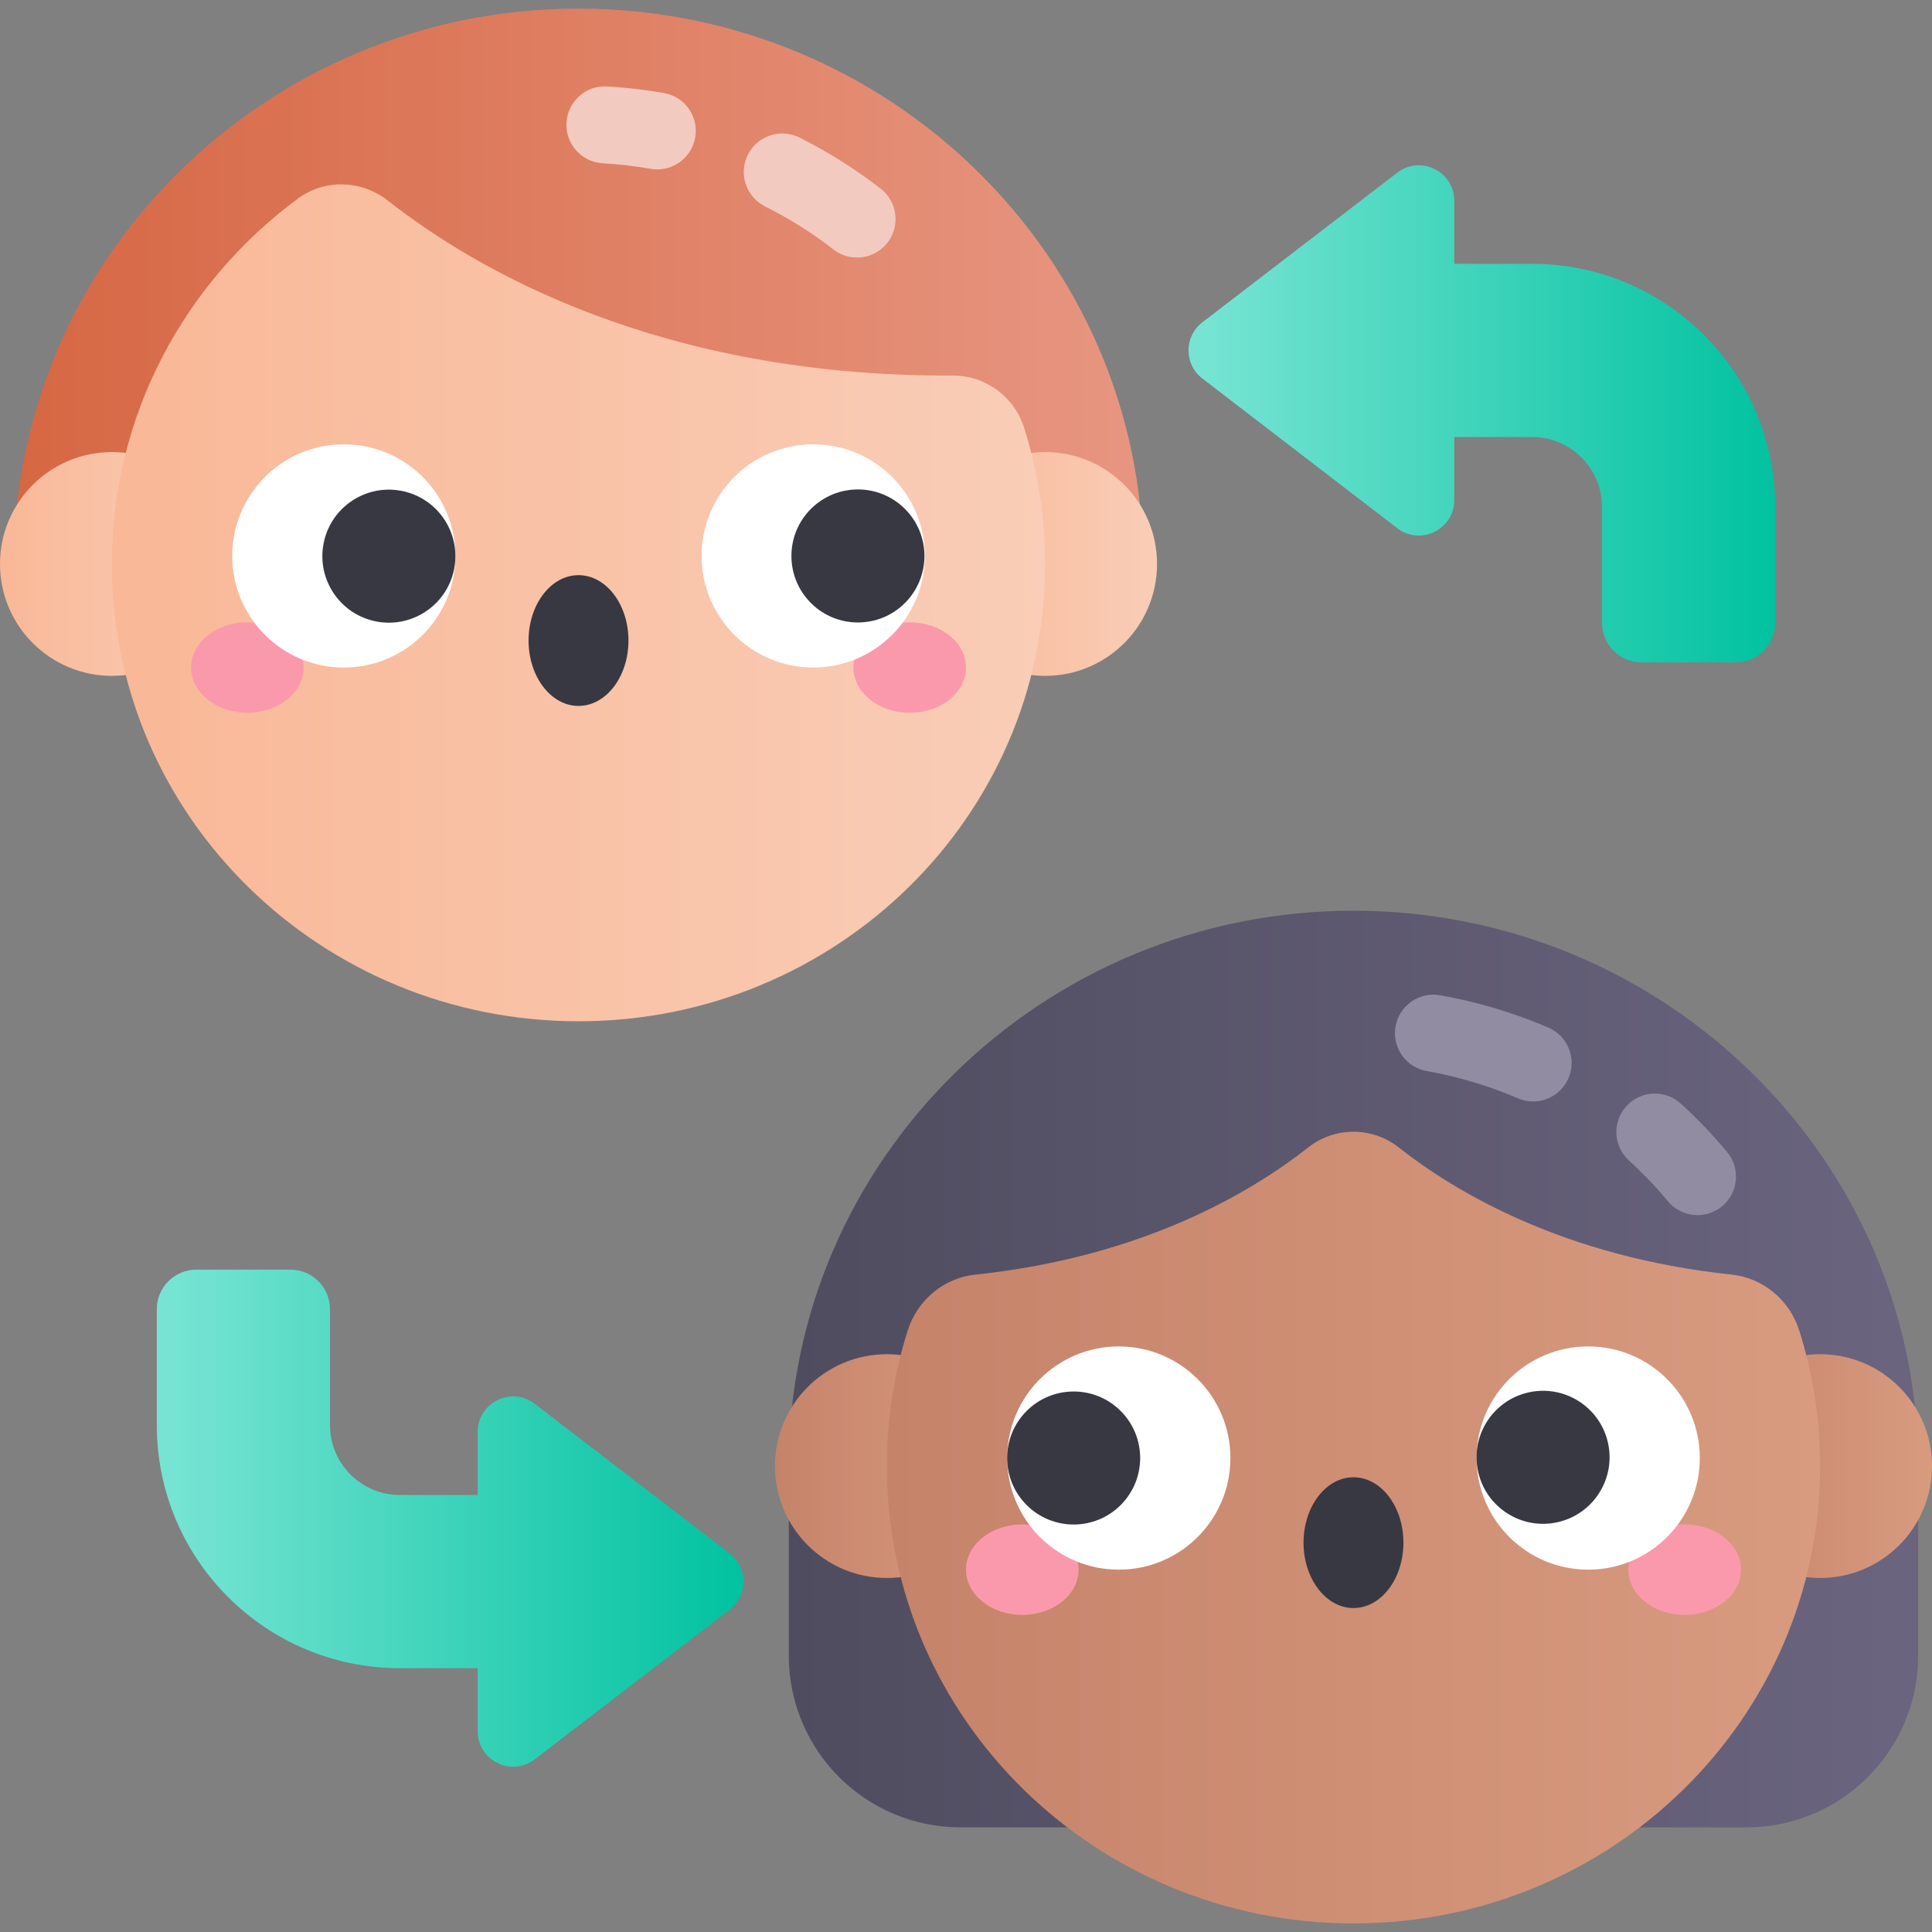 <svg id="Capa_1" enable-background="new 0 0 502 502" height="512" viewBox="0 0 502 502" width="512" xmlns="http://www.w3.org/2000/svg" xmlns:xlink="http://www.w3.org/1999/xlink"><rect x="0" y="0" width="502" height="502" fill="#808080" stroke="none"/><linearGradient id="lg1"><stop offset="0" stop-color="#4f4c5f"/><stop offset=".978" stop-color="#6a647f"/></linearGradient><linearGradient id="SVGID_1_" gradientUnits="userSpaceOnUse" x1="204.956" x2="498.406" xlink:href="#lg1" y1="308.789" y2="308.789"/><linearGradient id="SVGID_2_" gradientUnits="userSpaceOnUse" x1="204.956" x2="498.406" xlink:href="#lg1" y1="408.13" y2="408.13"/><linearGradient id="SVGID_3_" gradientUnits="userSpaceOnUse" x1="3.595" x2="297.045" y1="74.387" y2="74.387"><stop offset="0" stop-color="#d66743"/><stop offset=".979" stop-color="#e79580"/></linearGradient><linearGradient id="lg2"><stop offset="0" stop-color="#f9b897"/><stop offset="1" stop-color="#f9cdb7"/></linearGradient><linearGradient id="SVGID_4_" gradientUnits="userSpaceOnUse" x1="0" x2="58.146" xlink:href="#lg2" y1="146.54" y2="146.54"/><linearGradient id="SVGID_5_" gradientUnits="userSpaceOnUse" x1="242.493" x2="300.639" xlink:href="#lg2" y1="146.54" y2="146.54"/><linearGradient id="SVGID_6_" gradientUnits="userSpaceOnUse" x1="29.072" x2="271.566" xlink:href="#lg2" y1="156.635" y2="156.635"/><linearGradient id="lg3"><stop offset=".001" stop-color="#c5836a"/><stop offset="1" stop-color="#d89b80"/></linearGradient><linearGradient id="SVGID_7_" gradientUnits="userSpaceOnUse" x1="443.854" x2="502" xlink:href="#lg3" y1="380.942" y2="380.942"/><linearGradient id="SVGID_8_" gradientUnits="userSpaceOnUse" x1="201.361" x2="259.507" xlink:href="#lg3" y1="380.942" y2="380.942"/><linearGradient id="SVGID_9_" gradientUnits="userSpaceOnUse" x1="230.434" x2="472.928" xlink:href="#lg3" y1="396.915" y2="396.915"/><linearGradient id="lg4"><stop offset=".021" stop-color="#77e4d3"/><stop offset="1" stop-color="#01c2a0"/></linearGradient><linearGradient id="SVGID_10_" gradientUnits="userSpaceOnUse" x1="308.816" x2="461.259" xlink:href="#lg4" y1="107.524" y2="107.524"/><linearGradient id="SVGID_11_" gradientUnits="userSpaceOnUse" x1="40.741" x2="193.185" xlink:href="#lg4" y1="394.476" y2="394.476"/><g><path d="m498.406 380.942c0-79.571-65.821-144.306-146.725-144.306s-146.725 64.735-146.725 144.306z" fill="url(#SVGID_1_)"/><path d="m351.681 341.45-146.725 39.492v49.253c0 24.639 19.974 44.614 44.614 44.614h204.223c24.639 0 44.614-19.974 44.614-44.614v-49.253z" fill="url(#SVGID_2_)"/><path d="m3.594 146.54c0-79.571 65.821-144.306 146.725-144.306s146.725 64.735 146.725 144.306z" fill="url(#SVGID_3_)"/><g><path d="m222.687 66.92c-2.141 0-4.297-.684-6.12-2.097-5.55-4.303-11.533-8.069-17.781-11.194-4.939-2.471-6.941-8.478-4.471-13.417s8.477-6.941 13.417-4.471c7.413 3.708 14.509 8.174 21.089 13.275 4.365 3.384 5.16 9.666 1.776 14.03-1.971 2.543-4.925 3.874-7.91 3.874z" fill="#f3cac0"/></g><g><path d="m170.802 44.016c-.571 0-1.149-.049-1.73-.15-4.1-.715-8.3-1.202-12.484-1.448-5.513-.324-9.72-5.056-9.396-10.569s5.055-9.721 10.569-9.396c4.94.29 9.902.866 14.748 1.711 5.441.949 9.082 6.128 8.133 11.569-.848 4.859-5.071 8.283-9.84 8.283z" fill="#f3cac0"/></g><circle cx="29.073" cy="146.54" fill="url(#SVGID_4_)" r="29.073"/><circle cx="271.566" cy="146.54" fill="url(#SVGID_5_)" r="29.073"/><path d="m266.088 111.121c-2.563-8.054-10.029-13.563-18.481-13.527-76.185.329-123.979-27.508-146.895-45.514-6.802-5.345-16.359-5.613-23.317-.473-29.347 21.679-48.323 56.135-48.323 94.935 0 65.623 54.29 118.822 121.247 118.822 66.968 0 121.247-53.199 121.247-118.822 0-12.338-1.917-24.235-5.478-35.421z" fill="url(#SVGID_6_)"/><g><ellipse cx="64.263" cy="173.45" fill="#fb99ac" rx="14.625" ry="11.753"/><ellipse cx="236.375" cy="173.45" fill="#fb99ac" rx="14.625" ry="11.753"/><circle cx="89.337" cy="144.449" fill="#fff" r="29.001"/><ellipse cx="101.053" cy="144.449" fill="#383842" rx="17.285" ry="17.285" transform="matrix(.23 -.973 .973 .23 -62.749 209.612)"/><circle cx="211.301" cy="144.449" fill="#fff" r="29.001"/><g fill="#383842"><ellipse cx="222.957" cy="144.449" rx="17.285" ry="17.285" transform="matrix(.707 -.707 .707 .707 -36.839 199.962)"/><ellipse cx="150.319" cy="166.434" rx="12.976" ry="16.991"/></g></g><g><path d="m441.077 315.726c-2.866 0-5.711-1.226-7.688-3.6-3.12-3.745-6.528-7.304-10.131-10.579-4.087-3.715-4.389-10.039-.674-14.126 3.715-4.086 10.039-4.389 14.126-.674 4.283 3.893 8.336 8.125 12.045 12.577 3.535 4.243 2.961 10.549-1.282 14.084-1.87 1.558-4.14 2.318-6.396 2.318z" fill="#918ca1"/></g><g><path d="m398.355 286.192c-1.315 0-2.65-.26-3.935-.811-7.618-3.266-15.594-5.649-23.708-7.084-5.438-.962-9.067-6.151-8.105-11.589s6.151-9.061 11.589-8.105c9.622 1.703 19.078 4.527 28.103 8.396 5.076 2.176 7.427 8.055 5.251 13.131-1.625 3.791-5.316 6.062-9.195 6.062z" fill="#918ca1"/></g><circle cx="472.927" cy="380.942" fill="url(#SVGID_7_)" r="29.073"/><circle cx="230.434" cy="380.942" fill="url(#SVGID_8_)" r="29.073"/><path d="m467.502 345.703c-2.497-7.889-9.36-13.654-17.589-14.52-43.707-4.6-71.963-21.6-86.475-33.041-6.895-5.436-16.62-5.436-23.515 0-14.512 11.441-42.768 28.442-86.475 33.041-8.229.866-15.091 6.631-17.589 14.52-3.526 11.138-5.426 22.975-5.426 35.242 0 65.623 54.279 118.822 121.247 118.822 66.958 0 121.247-53.199 121.247-118.822.001-12.268-1.899-24.105-5.425-35.242z" fill="url(#SVGID_9_)"/><g><ellipse cx="437.737" cy="407.853" fill="#fb99ac" rx="14.625" ry="11.753"/><ellipse cx="265.625" cy="407.853" fill="#fb99ac" rx="14.625" ry="11.753"/><circle cx="412.663" cy="378.852" fill="#fff" r="29.001"/><ellipse cx="400.947" cy="378.852" fill="#383842" rx="17.285" ry="17.285" transform="matrix(.973 -.23 .23 .973 -76.317 102.253)"/><circle cx="290.699" cy="378.852" fill="#fff" r="29.001"/><g fill="#383842"><ellipse cx="279.043" cy="378.852" rx="17.285" ry="17.285" transform="matrix(.707 -.707 .707 .707 -186.159 308.277)"/><ellipse cx="351.681" cy="400.836" rx="12.976" ry="16.991"/></g></g><path d="m398.096 68.552h-20.224v-16.384c0-7.635-8.758-11.952-14.813-7.302l-50.644 38.884c-4.8 3.685-4.8 10.92 0 14.605l50.644 38.884c6.056 4.649 14.813.332 14.813-7.303v-16.384h20.223c10.031 0 18.163 8.132 18.163 18.163v30.105c0 5.679 4.604 10.283 10.283 10.283h24.434c5.679 0 10.283-4.604 10.283-10.283v-30.105c.001-34.884-28.278-63.163-63.162-63.163z" fill="url(#SVGID_10_)"/><path d="m103.904 433.448h20.224v16.384c0 7.635 8.758 11.952 14.813 7.302l50.644-38.884c4.8-3.685 4.8-10.92 0-14.605l-50.644-38.884c-6.056-4.649-14.813-.332-14.813 7.303v16.384h-20.223c-10.031 0-18.163-8.132-18.163-18.163v-30.105c0-5.679-4.604-10.283-10.283-10.283h-24.435c-5.679 0-10.283 4.604-10.283 10.283v30.105c0 34.884 28.279 63.163 63.163 63.163z" fill="url(#SVGID_11_)"/></g></svg>